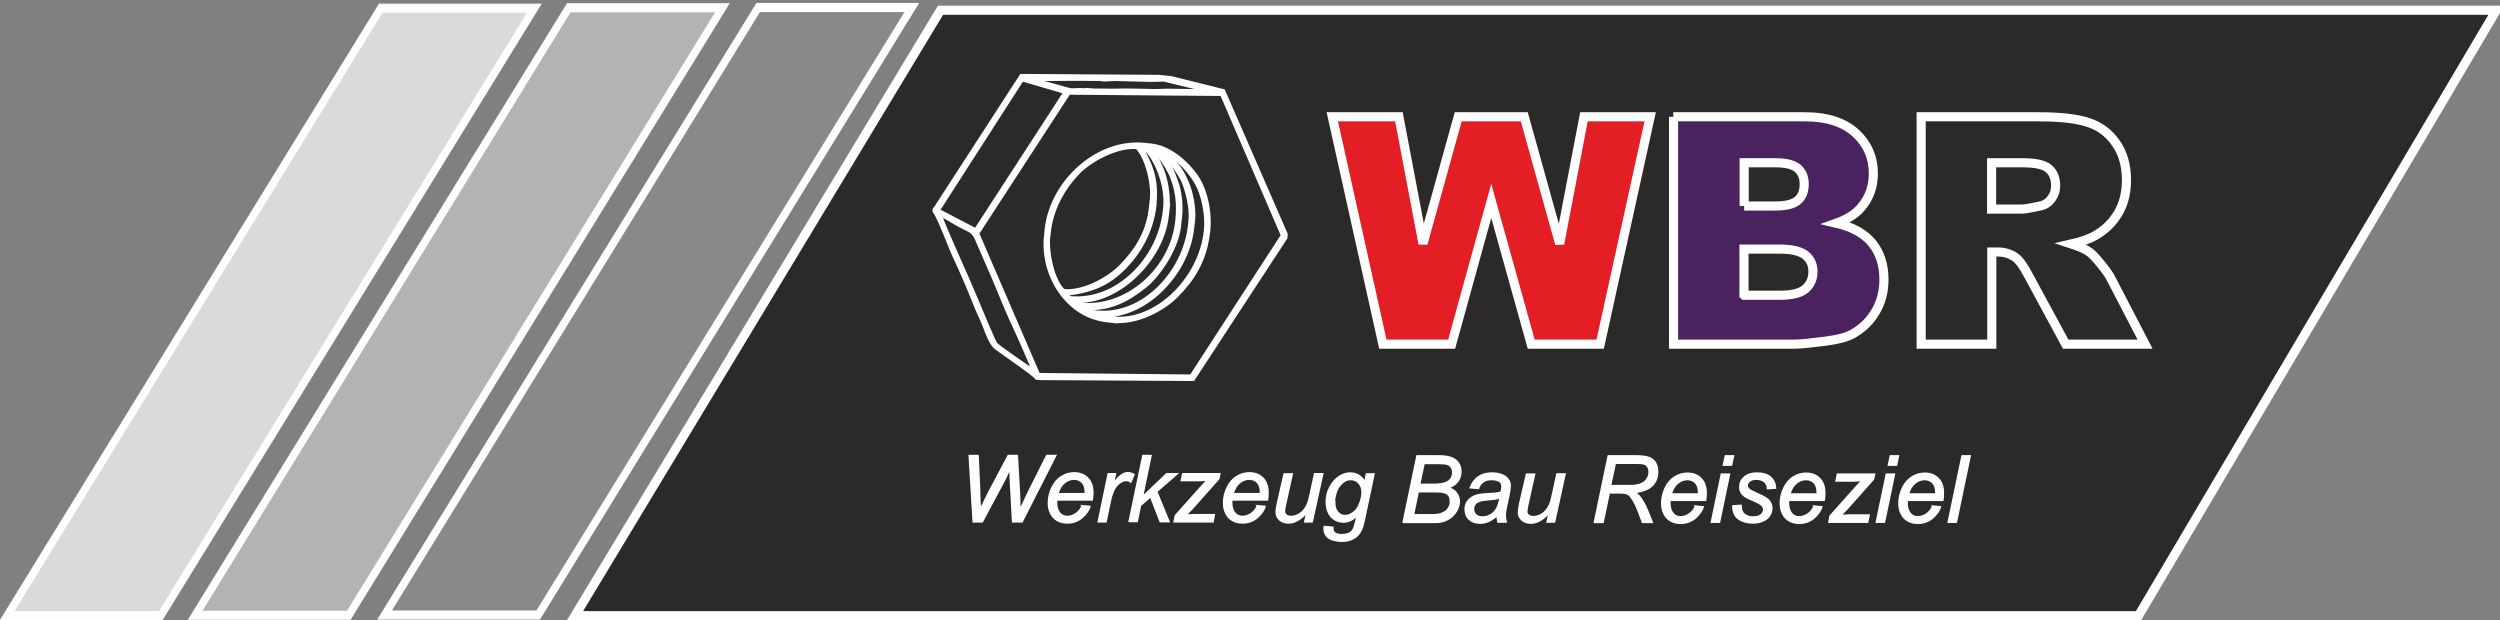 <?xml version="1.0" encoding="UTF-8"?>
<!DOCTYPE svg PUBLIC "-//W3C//DTD SVG 1.1//EN" "http://www.w3.org/Graphics/SVG/1.1/DTD/svg11.dtd">
<!-- Creator: CorelDRAW X6 -->
<svg xmlns="http://www.w3.org/2000/svg" xml:space="preserve" width="137mm" height="34mm" version="1.1" style="shape-rendering:geometricPrecision; text-rendering:geometricPrecision; image-rendering:optimizeQuality; fill-rule:evenodd; clip-rule:evenodd"
viewBox="0 0 13700 3400"
 xmlns:xlink="http://www.w3.org/1999/xlink">
 <rect x="0" y="0" width="13700" height="3400" fill="#808080" stroke="none"/>
 <defs>
  <style type="text/css">
   <![CDATA[
    .str2 {stroke:#FEFEFE;stroke-width:7.62}
    .str1 {stroke:#FEFEFE;stroke-width:20}
    .str0 {stroke:#FEFEFE;stroke-width:50}
    .fil0 {fill:#2B2A29}
    .fil1 {fill:#898989}
    .fil2 {fill:#B2B3B3}
    .fil3 {fill:#D9DADA}
    .fil4 {fill:#FEFEFE}
    .fil8 {fill:#2B2A29;fill-rule:nonzero}
    .fil6 {fill:#E31E24;fill-rule:nonzero}
    .fil5 {fill:#FEFEFE;fill-rule:nonzero}
    .fil7 {fill:#49225F;fill-rule:nonzero}
   ]]>
  </style>
 </defs>
 <g id="Слой_x0020_1">
  <polygon class="fil0 str0" points="5154,56 13680,56 11719,3374 3151,3374 "/>
  <rect class="fil1 str0" transform="matrix(1 -0 -0.615 1 4154.77 41.247)" width="842" height="3329"/>
  <rect class="fil2 str0" transform="matrix(1 -0 -0.615 1 3116.79 42.678)" width="842" height="3329"/>
  <rect class="fil3 str0" transform="matrix(1 -0 -0.615 1 2086.31 44.936)" width="842" height="3329"/>
  <path class="fil4 str1" d="M5149 1175c27,9 86,48 117,64 58,30 69,26 93,86 34,81 69,156 102,236 33,78 66,162 102,237 14,29 99,219 102,237 -30,-20 -196,-134 -209,-150 -9,-11 -91,-206 -103,-236 -66,-160 -141,-314 -204,-474zm1546 -660l334 775 -501 772 -819 -8 -19 -1 -334 -774 501 -770 837 7zm-1094 -79l237 69 -491 756 -207 -108 461 -717zm784 2l4 2 212 51 8 0 12 8 -225 -3 -66 2 -136 -3 -31 0 -66 1 -105 -1 -31 -3c-18,-2 -6,3 -23,1 -25,-3 -60,4 -78,-1l-196 -54c-11,-2 -7,1 -11,-8l50 2 31 2 182 -1 116 1 15 3 62 -3 198 5 77 -2zm-1264 710l-1 8c32,46 82,188 111,250 37,78 79,176 110,255 16,42 37,82 54,125 15,39 33,95 64,120 33,26 212,146 222,165l19 2 838 5 507 -775 2 -19 -343 -786 -10 -2 -276 -69 -69 -7 -752 -5 -475 733z"/>
  <path class="fil4 str1" d="M5748 1275c15,-143 91,-259 163,-332 61,-62 203,-145 318,-136 49,41 92,190 82,284l-5 46c-16,149 -89,246 -164,323 -60,62 -198,144 -313,134 -55,-46 -95,-202 -83,-308l1 -12zm620 -426c39,15 99,106 116,145 20,45 46,145 39,210l-3 31c-29,264 -260,503 -513,476l-8 -1c-26,-3 -62,-7 -71,-23 155,17 261,-51 348,-120 71,-57 172,-202 186,-326l6 -54c7,-66 -3,-142 -21,-190 -10,-29 -19,-53 -33,-78 -14,-24 -35,-48 -45,-69zm171 360c8,-73 -14,-166 -37,-215 -14,-31 -28,-59 -48,-84 -14,-19 -60,-61 -65,-70 67,23 138,109 169,165 32,57 59,168 49,258l-1 8c-28,254 -265,499 -509,473l-15 -2 -65 -12 0 -3c244,26 489,-219 517,-476l5 -42zm-140 -66c7,-63 -7,-143 -22,-189 -9,-28 -21,-53 -34,-77 -8,-14 -41,-57 -43,-67 43,17 107,118 123,163 27,73 38,140 27,241 -28,259 -271,483 -534,454 -21,-2 -27,-9 -37,-20 236,26 490,-222 516,-464l5 -42zm-72 -19c16,-150 -24,-223 -74,-319l15 2c67,57 129,208 116,331l-2 19c-29,266 -264,503 -521,475l-22 -20c150,-19 234,-56 325,-148 74,-75 148,-194 164,-340zm-228 635c134,15 279,-68 348,-138 84,-85 157,-187 175,-353 13,-117 -21,-240 -70,-307 -47,-65 -138,-154 -247,-165l-31 -3c-260,-28 -511,205 -539,462l-4 38c-23,216 120,440 334,463l35 4z"/>
  <path class="fil5 str2" d="M5333 2860l-22 -364 49 0 8 180c0,9 1,32 2,70 0,11 1,18 1,22 0,3 0,11 0,25 20,-42 35,-71 43,-88l111 -209 50 0 12 213c1,24 2,54 3,88 3,-9 8,-21 16,-38 12,-27 21,-46 27,-58l103 -205 50 0 -185 364 -52 0 -12 -220c-1,-19 -2,-42 -3,-70 -10,23 -19,41 -25,54l-126 236 -50 0zm596 -89l44 4c-6,22 -21,42 -43,62 -23,19 -50,29 -81,29 -20,0 -38,-4 -54,-13 -16,-9 -29,-22 -37,-39 -9,-17 -13,-37 -13,-59 0,-29 7,-57 20,-84 13,-27 31,-47 52,-60 21,-13 44,-20 69,-20 32,0 57,10 75,29 19,19 28,46 28,80 0,13 -1,26 -3,40l-195 0c-1,5 -1,10 -1,14 0,25 6,44 17,57 11,13 25,19 42,19 15,0 31,-5 46,-15 15,-10 27,-24 35,-43zm-131 -66l149 0c0,-5 0,-8 0,-10 0,-22 -6,-40 -17,-51 -11,-12 -26,-18 -44,-18 -19,0 -37,7 -53,20 -16,13 -28,33 -36,60zm220 155l55 -264 40 0 -11 54c14,-20 27,-35 40,-45 13,-10 26,-15 40,-15 9,0 20,3 33,10l-18 42c-8,-6 -16,-9 -26,-9 -16,0 -32,9 -49,26 -17,18 -30,49 -39,95l-22 106 -43 0zm169 0l76 -364 45 0 -47 226 132 -126 59 0 -113 98 68 165 -49 0 -53 -136 -55 47 -18 88 -45 0zm247 0l7 -35 142 -159c10,-11 21,-23 34,-35 -21,2 -37,3 -46,3l-98 0 8 -38 204 0 -6 28 -143 161c-8,9 -20,21 -36,37 25,-1 42,-2 51,-2l104 0 -8 40 -212 0zm455 -89l44 4c-6,22 -21,42 -43,62 -23,19 -50,29 -81,29 -20,0 -38,-4 -54,-13 -16,-9 -29,-22 -37,-39 -9,-17 -13,-37 -13,-59 0,-29 7,-57 20,-84 13,-27 31,-47 52,-60 21,-13 44,-20 69,-20 32,0 57,10 75,29 19,19 28,46 28,80 0,13 -1,26 -3,40l-195 0c-1,5 -1,10 -1,14 0,25 6,44 17,57 11,13 25,19 42,19 15,0 31,-5 46,-15 15,-10 27,-24 35,-43zm-131 -66l149 0c0,-5 0,-8 0,-10 0,-22 -6,-40 -17,-51 -11,-12 -26,-18 -44,-18 -19,0 -37,7 -53,20 -16,13 -28,33 -36,60zm400 108c-32,35 -64,53 -97,53 -20,0 -37,-6 -49,-17 -13,-12 -19,-26 -19,-43 0,-11 3,-30 9,-57l35 -152 45 0 -38 171c-3,14 -5,25 -5,33 0,9 3,16 9,21 6,5 15,8 27,8 13,0 25,-3 37,-9 12,-6 23,-14 32,-25 9,-10 16,-23 22,-37 4,-9 8,-25 13,-48l25 -115 45 0 -58 264 -41 0 10 -48zm100 72l46 4c0,10 1,18 4,23 3,5 7,9 13,12 8,4 19,6 31,6 27,0 47,-7 58,-21 8,-9 15,-30 22,-62l4 -21c-23,24 -48,35 -74,35 -27,0 -49,-10 -67,-29 -18,-20 -27,-47 -27,-83 0,-30 7,-57 21,-82 14,-25 31,-44 50,-56 19,-13 40,-19 60,-19 34,0 61,16 80,48l9 -43 42 0 -54 255c-6,28 -13,50 -23,65 -9,16 -23,28 -39,36 -17,9 -36,13 -58,13 -21,0 -39,-3 -55,-8 -15,-5 -27,-13 -34,-24 -8,-11 -11,-23 -11,-36 0,-4 0,-9 1,-13zm56 -140c0,18 2,32 5,41 5,13 12,22 21,29 9,7 19,10 31,10 15,0 29,-5 44,-16 15,-10 26,-26 35,-48 9,-22 14,-42 14,-62 0,-22 -6,-39 -18,-52 -12,-13 -27,-19 -45,-19 -11,0 -22,3 -32,9 -10,6 -20,15 -29,27 -9,12 -16,26 -20,43 -5,17 -7,29 -7,38zm375 117l76 -364 116 0c21,0 37,1 47,3 17,3 31,8 42,15 12,7 20,17 27,29 6,12 9,26 9,40 0,20 -6,38 -17,53 -11,15 -28,27 -51,35 20,6 35,16 44,29 10,13 15,28 15,45 0,20 -6,39 -18,58 -12,18 -27,33 -47,43 -19,10 -41,15 -65,15l-180 0zm92 -208l77 0c37,0 64,-6 79,-17 16,-11 24,-28 24,-49 0,-10 -3,-19 -8,-27 -5,-7 -12,-13 -20,-16 -8,-3 -24,-5 -48,-5l-81 0 -24 114zm-35 167l86 0c23,0 38,-1 46,-2 16,-3 29,-7 39,-14 10,-6 18,-15 23,-25 6,-11 8,-21 8,-33 0,-17 -5,-30 -16,-39 -11,-9 -32,-13 -63,-13l-97 0 -26 126zm455 8c-16,13 -31,23 -45,29 -14,6 -30,9 -46,9 -24,0 -44,-7 -59,-21 -15,-14 -22,-33 -22,-55 0,-15 3,-28 10,-39 7,-11 16,-20 27,-27 11,-7 25,-12 41,-15 10,-2 29,-4 58,-5 28,-1 49,-4 61,-9 3,-12 5,-22 5,-31 0,-10 -4,-19 -11,-25 -11,-8 -26,-12 -46,-12 -19,0 -34,4 -46,13 -12,8 -21,20 -26,36l-45 -4c9,-26 24,-46 44,-60 20,-14 45,-21 76,-21 33,0 58,8 77,23 14,12 22,27 22,45 0,14 -2,30 -6,49l-14 65c-5,21 -7,38 -7,51 0,8 2,20 5,36l-45 0c-2,-9 -4,-19 -5,-33zm17 -101c-6,2 -13,4 -20,6 -7,1 -19,3 -36,4 -26,2 -45,5 -55,9 -11,4 -19,9 -24,17 -6,8 -8,16 -8,26 0,13 4,23 13,31 9,8 21,12 37,12 15,0 29,-4 43,-12 14,-8 25,-19 33,-33 8,-14 14,-34 19,-60zm268 86c-32,35 -64,53 -97,53 -20,0 -37,-6 -49,-17 -13,-12 -19,-26 -19,-43 0,-11 3,-30 9,-57l35 -152 45 0 -38 171c-3,14 -5,25 -5,33 0,9 3,16 9,21 6,5 15,8 27,8 13,0 25,-3 37,-9 12,-6 23,-14 32,-25 9,-10 16,-23 22,-37 4,-9 8,-25 13,-48l25 -115 45 0 -58 264 -41 0 10 -48zm251 48l76 -364 153 0c30,0 53,3 68,8 16,5 28,15 37,28 9,14 13,31 13,53 0,30 -10,54 -29,74 -19,19 -51,32 -94,38 13,10 23,19 30,29 15,21 27,44 36,66l28 69 -54 0 -26 -68c-9,-24 -20,-46 -32,-63 -8,-13 -16,-21 -25,-25 -9,-4 -23,-6 -42,-6l-57 0 -34 162 -48 0zm90 -201l67 0c31,0 51,0 61,-1 18,-2 34,-6 45,-12 12,-6 21,-15 27,-26 7,-11 10,-23 10,-35 0,-11 -2,-20 -7,-28 -5,-8 -11,-13 -19,-16 -8,-3 -21,-4 -40,-4l-119 0 -26 122zm463 112l44 4c-6,22 -21,42 -43,62 -23,19 -50,29 -81,29 -20,0 -38,-4 -54,-13 -16,-9 -29,-22 -37,-39 -9,-17 -13,-37 -13,-59 0,-29 7,-57 20,-84 13,-27 31,-47 52,-60 21,-13 44,-20 69,-20 32,0 57,10 75,29 19,19 28,46 28,80 0,13 -1,26 -3,40l-195 0c-1,5 -1,10 -1,14 0,25 6,44 17,57 11,13 25,19 42,19 15,0 31,-5 46,-15 15,-10 27,-24 35,-43zm-131 -66l149 0c0,-5 0,-8 0,-10 0,-22 -6,-40 -17,-51 -11,-12 -26,-18 -44,-18 -19,0 -37,7 -53,20 -16,13 -28,33 -36,60zm285 -158l11 -51 45 0 -11 51 -45 0zm-66 313l55 -264 45 0 -55 264 -45 0zm118 -90l45 -3c0,13 2,24 6,33 4,9 11,17 22,22 11,6 23,9 37,9 20,0 35,-4 44,-12 10,-8 15,-17 15,-28 0,-8 -3,-15 -9,-22 -6,-7 -21,-16 -44,-26 -24,-10 -39,-17 -45,-21 -11,-7 -20,-15 -25,-24 -6,-9 -8,-20 -8,-32 0,-21 8,-39 25,-54 17,-15 40,-22 69,-22 33,0 58,8 75,23 17,15 26,35 27,60l-44 3c-1,-16 -6,-29 -17,-38 -11,-9 -25,-14 -45,-14 -16,0 -28,4 -36,11 -9,7 -13,15 -13,23 0,8 4,16 11,22 5,4 18,11 38,20 34,15 56,27 65,35 14,14 21,30 21,50 0,13 -4,26 -12,38 -8,13 -20,23 -37,30 -16,8 -36,11 -58,11 -30,0 -56,-8 -77,-23 -21,-15 -31,-40 -30,-73zm444 1l44 4c-6,22 -21,42 -43,62 -23,19 -50,29 -81,29 -20,0 -38,-4 -54,-13 -16,-9 -29,-22 -37,-39 -9,-17 -13,-37 -13,-59 0,-29 7,-57 20,-84 13,-27 31,-47 52,-60 21,-13 44,-20 69,-20 32,0 57,10 75,29 19,19 28,46 28,80 0,13 -1,26 -3,40l-195 0c-1,5 -1,10 -1,14 0,25 6,44 17,57 11,13 25,19 42,19 15,0 31,-5 46,-15 15,-10 27,-24 35,-43zm-131 -66l149 0c0,-5 0,-8 0,-10 0,-22 -6,-40 -17,-51 -11,-12 -26,-18 -44,-18 -19,0 -37,7 -53,20 -16,13 -28,33 -36,60zm213 155l7 -35 142 -159c10,-11 21,-23 34,-35 -21,2 -37,3 -46,3l-98 0 8 -38 204 0 -6 28 -143 161c-8,9 -20,21 -36,37 25,-1 42,-2 51,-2l104 0 -8 40 -212 0zm326 -313l11 -51 45 0 -11 51 -45 0zm-66 313l55 -264 45 0 -55 264 -45 0zm308 -89l44 4c-6,22 -21,42 -43,62 -23,19 -50,29 -81,29 -20,0 -38,-4 -54,-13 -16,-9 -29,-22 -37,-39 -9,-17 -13,-37 -13,-59 0,-29 7,-57 20,-84 13,-27 31,-47 52,-60 21,-13 44,-20 69,-20 32,0 57,10 75,29 19,19 28,46 28,80 0,13 -1,26 -3,40l-195 0c-1,5 -1,10 -1,14 0,25 6,44 17,57 11,13 25,19 42,19 15,0 31,-5 46,-15 15,-10 27,-24 35,-43zm-131 -66l149 0c0,-5 0,-8 0,-10 0,-22 -6,-40 -17,-51 -11,-12 -26,-18 -44,-18 -19,0 -37,7 -53,20 -16,13 -28,33 -36,60zm217 155l76 -364 45 0 -76 364 -45 0z"/>
  <g id="_232557328">
   <polygon class="fil6 str0" points="7301,640 7666,640 7798,1335 7991,640 8353,640 8547,1336 8680,640 9043,640 8769,1886 8391,1886 8172,1101 7955,1886 7578,1886 "/>
   <path class="fil7 str0" d="M9170 640l722 0c120,0 212,30 277,89 64,59 97,133 97,221 0,74 -23,137 -69,189 -30,35 -75,63 -134,84 90,21 155,58 198,111 42,53 63,118 63,198 0,65 -15,123 -45,174 -30,52 -71,92 -123,122 -32,19 -81,32 -147,41 -87,11 -144,17 -173,17l-665 0 0 -1246zm388 489l168 0c60,0 102,-10 126,-31 24,-21 35,-51 35,-90 0,-36 -12,-65 -35,-85 -24,-21 -65,-31 -123,-31l-171 0 0 237zm0 489l196 0c66,0 113,-12 140,-35 27,-24 41,-55 41,-95 0,-37 -13,-66 -40,-89 -27,-22 -74,-34 -142,-34l-196 0 0 252z"/>
   <path class="fil8 str0" d="M10528 1886l0 -1246 642 0c119,0 210,10 273,31 63,20 114,58 152,113 39,55 58,123 58,203 0,69 -15,129 -44,179 -29,50 -70,91 -122,122 -33,20 -78,36 -135,49 46,15 79,30 100,46 14,10 35,32 62,66 27,33 45,59 54,77l187 360 -435 0 -206 -380c-26,-49 -49,-81 -70,-96 -28,-19 -59,-29 -95,-29l-34 0 0 505 -386 0zm386 -740l163 0c17,0 52,-6 102,-17 26,-5 46,-18 62,-39 16,-21 24,-45 24,-73 0,-40 -13,-71 -38,-93 -26,-22 -73,-32 -144,-32l-169 0 0 254z"/>
  </g>
 </g>
</svg>
